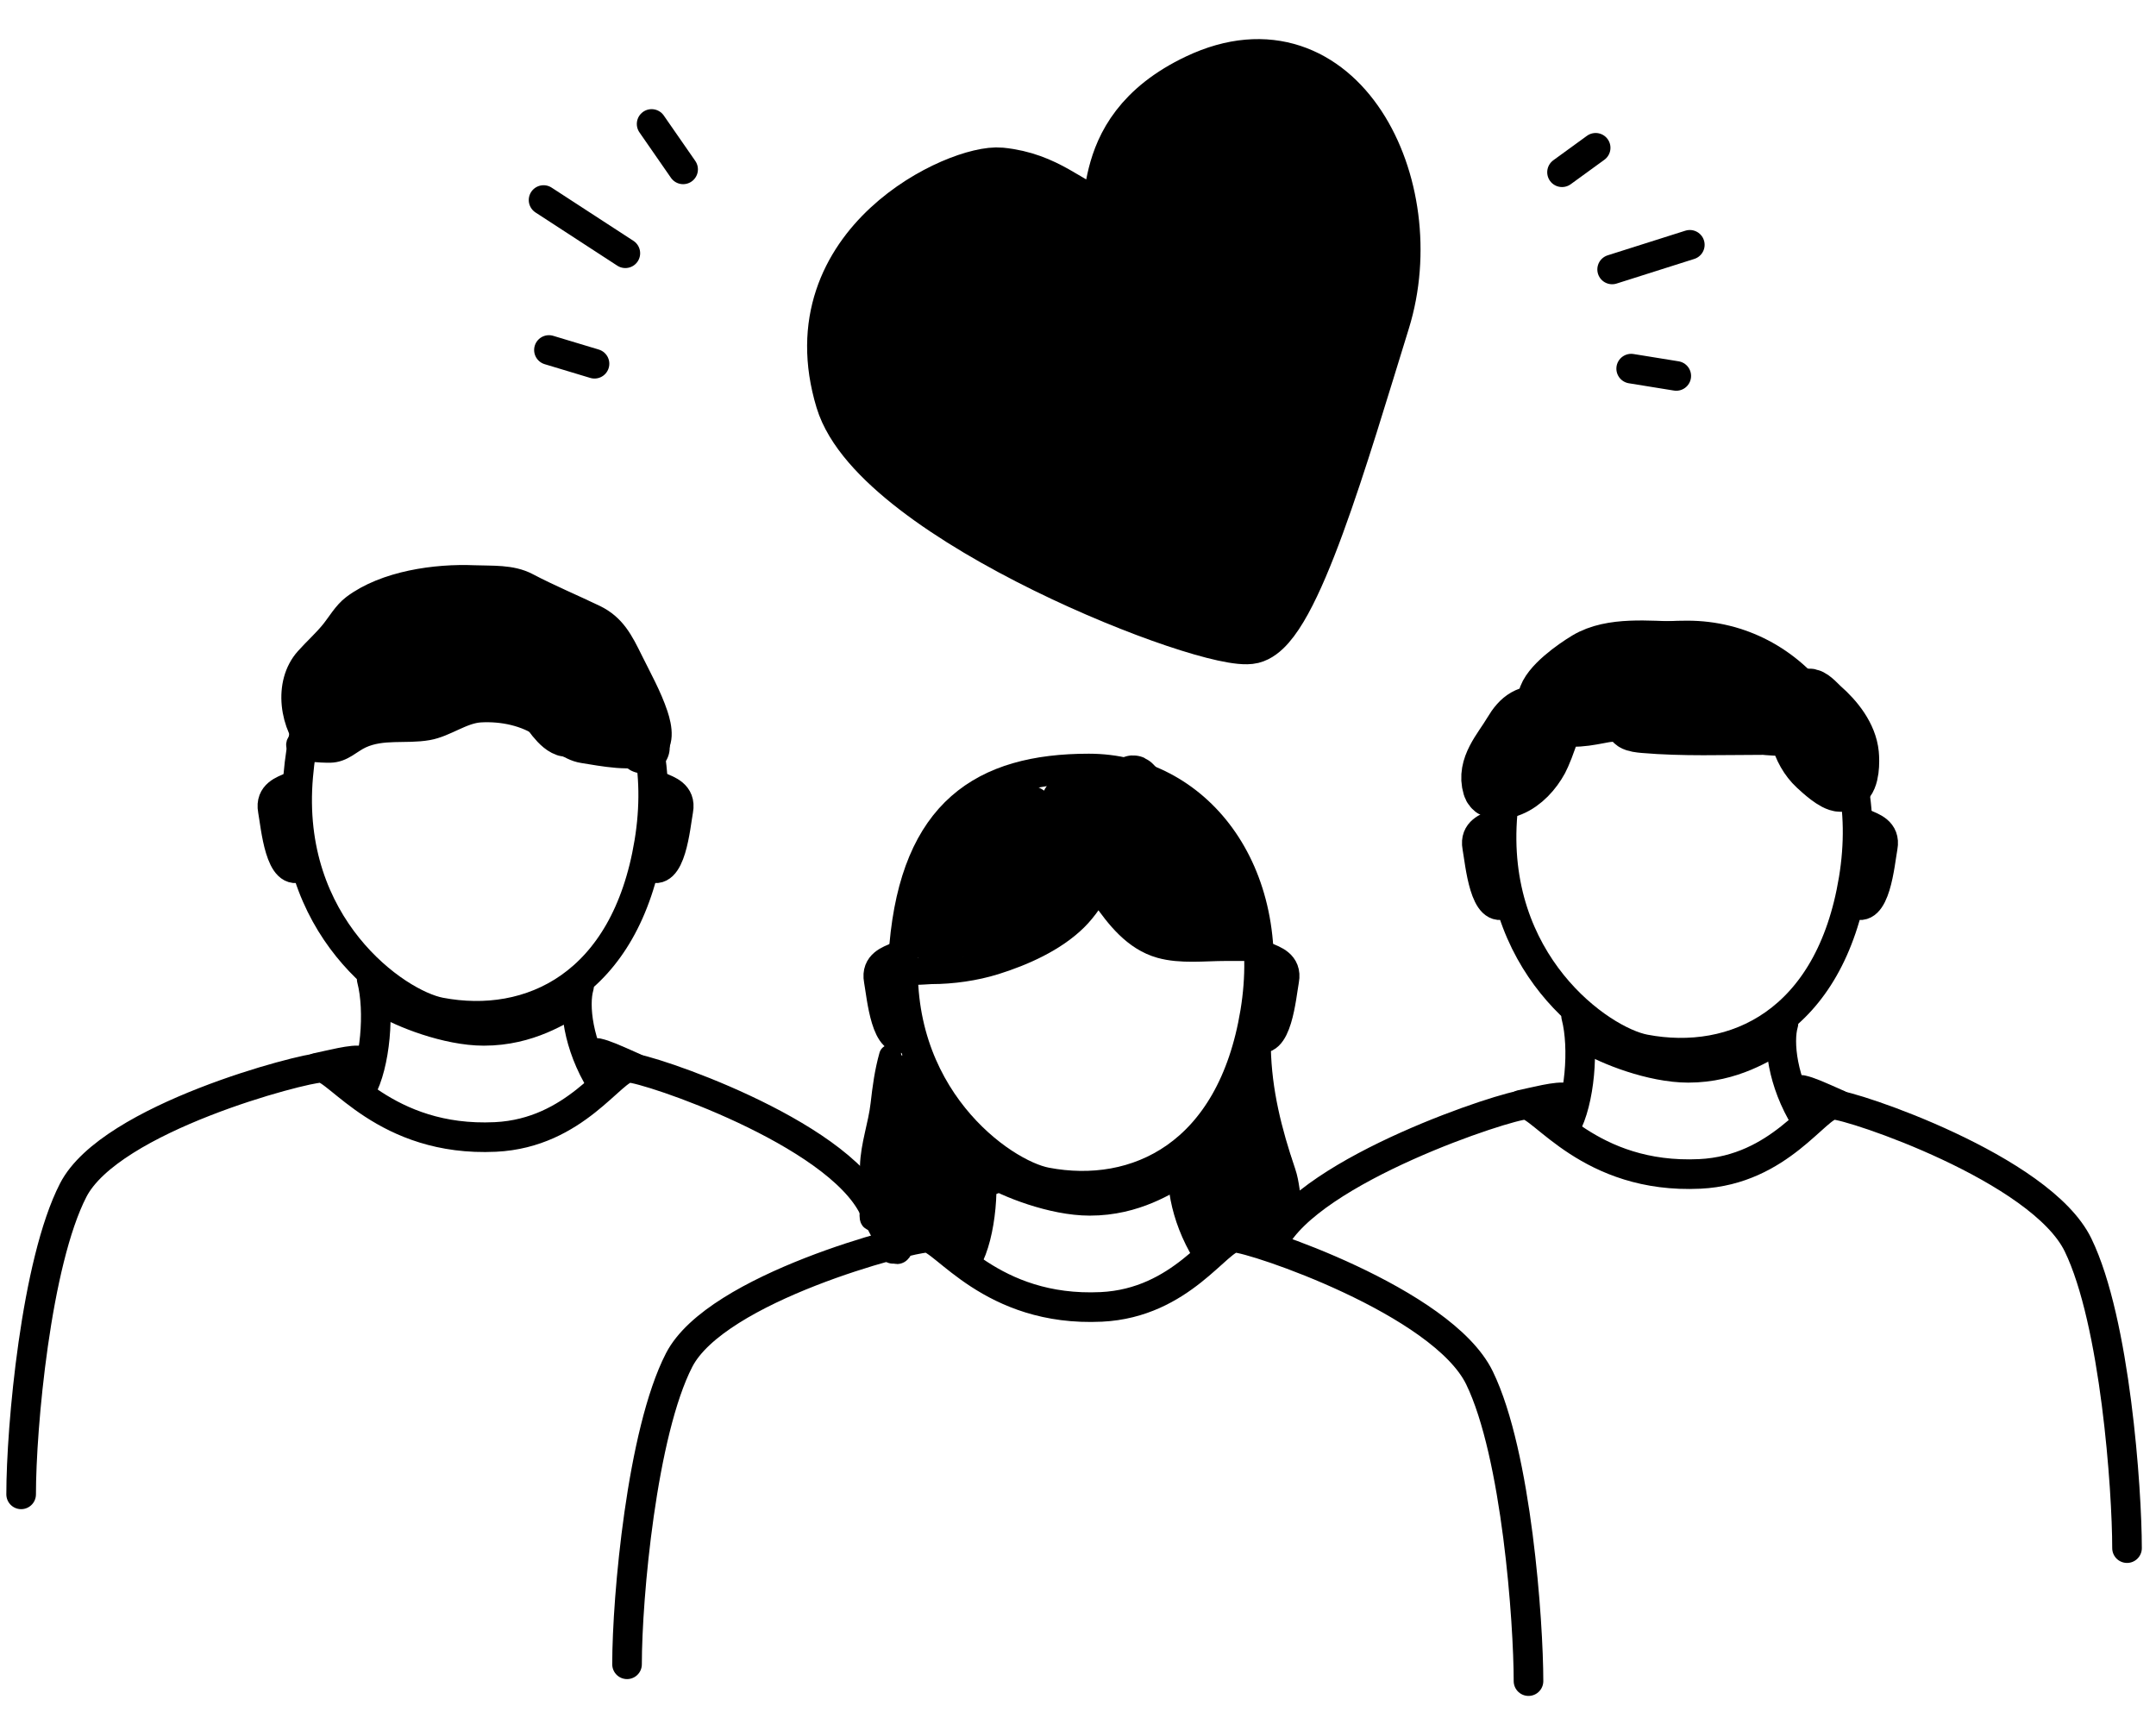 <svg width="102" height="81" viewBox="0 0 102 81" fill="none" xmlns="http://www.w3.org/2000/svg">
<path d="M77.171 17.439L79.304 17.784" stroke="black" stroke-width="1.401" stroke-linecap="round"/>
<path d="M76.27 12.746L79.945 11.581" stroke="black" stroke-width="1.401" stroke-linecap="round"/>
<path d="M73.899 8.148L75.49 6.992" stroke="black" stroke-width="1.401" stroke-linecap="round"/>
<path d="M32.318 8.012L30.828 5.864" stroke="black" stroke-width="1.401" stroke-linecap="round"/>
<path d="M29.585 11.98L25.716 9.463" stroke="black" stroke-width="1.401" stroke-linecap="round"/>
<path d="M28.126 17.207L25.97 16.557" stroke="black" stroke-width="1.401" stroke-linecap="round"/>
<path d="M14.109 36.706C13.483 43.802 18.738 47.49 20.827 47.888C25.076 48.696 29.6 46.611 30.714 39.852C31.828 33.094 27.862 28.316 22.848 28.316C17.835 28.316 14.666 30.398 14.109 36.706Z" stroke="black" stroke-width="1.401" stroke-linecap="round"/>
<path d="M1 70.692C1 67.51 1.703 59.723 3.464 56.301C5.226 52.879 14.357 50.514 15.182 50.514C16.008 50.514 18.21 54.036 23.439 53.785C27.235 53.602 28.944 50.514 29.77 50.514C30.596 50.514 39.569 53.52 41.33 57.143C43.092 60.767 42.25 58.029 42.25 59.078" stroke="black" stroke-width="1.401" stroke-linecap="round"/>
<path d="M17.585 46.318C17.98 47.83 17.753 50.378 17.08 51.562" stroke="black" stroke-width="1.401" stroke-linecap="round"/>
<path d="M27.393 46.668C27.135 47.554 27.332 49.427 28.442 51.212" stroke="black" stroke-width="1.401" stroke-linecap="round"/>
<path d="M18.129 47.367C18.994 47.911 21.15 48.766 22.89 48.766C25.054 48.766 26.497 47.756 27.218 47.367" stroke="black" stroke-width="1.401" stroke-linecap="round"/>
<path d="M14.983 50.514C15.508 50.407 16.801 50.064 17.081 50.193" stroke="black" stroke-width="1.401" stroke-linecap="round"/>
<path d="M28.267 49.815C28.616 49.892 28.966 50.047 30.015 50.514" stroke="black" stroke-width="1.401" stroke-linecap="round"/>
<path d="M13.767 37.23C13.422 37.387 12.767 37.574 12.905 38.323C13.043 39.073 13.249 41.602 14.284 40.978" stroke="black" stroke-width="1.401" stroke-linecap="round"/>
<path d="M31.231 37.23C31.576 37.387 32.231 37.574 32.093 38.323C31.956 39.073 31.748 41.602 30.714 40.978" stroke="black" stroke-width="1.401" stroke-linecap="round"/>
<path d="M42.774 44.745C42.148 51.841 47.403 55.529 49.492 55.927C53.741 56.736 58.265 54.65 59.379 47.891C60.493 41.133 56.527 36.355 51.513 36.355C46.5 36.355 43.331 38.437 42.774 44.745Z" stroke="black" stroke-width="1.401" stroke-linecap="round"/>
<path d="M29.665 78.731C29.665 75.549 30.368 67.762 32.129 64.34C33.891 60.918 43.022 58.553 43.847 58.553C44.673 58.553 46.875 62.075 52.105 61.824C55.901 61.641 57.609 58.553 58.435 58.553C59.261 58.553 68.234 61.559 69.995 65.182C71.757 68.806 72.313 76.759 72.313 79.527" stroke="black" stroke-width="1.401" stroke-linecap="round"/>
<path d="M46.25 54.359C46.645 55.87 46.419 58.419 45.745 59.603" stroke="black" stroke-width="1.401" stroke-linecap="round"/>
<path d="M56.058 54.709C55.8 55.595 55.997 57.468 57.107 59.253" stroke="black" stroke-width="1.401" stroke-linecap="round"/>
<path d="M46.794 55.408C47.66 55.952 49.815 56.806 51.555 56.806C53.719 56.806 55.161 55.797 55.883 55.408" stroke="black" stroke-width="1.401" stroke-linecap="round"/>
<path d="M43.648 58.553C44.173 58.446 45.466 58.103 45.746 58.231" stroke="black" stroke-width="1.401" stroke-linecap="round"/>
<path d="M56.932 57.855C57.281 57.933 57.631 58.089 58.679 58.555" stroke="black" stroke-width="1.401" stroke-linecap="round"/>
<path d="M42.432 45.27C42.087 45.426 41.432 45.613 41.57 46.362C41.708 47.112 41.914 49.641 42.949 49.017" stroke="black" stroke-width="1.401" stroke-linecap="round"/>
<path d="M59.896 45.27C60.241 45.426 60.896 45.613 60.758 46.362C60.62 47.112 60.414 49.641 59.379 49.017" stroke="black" stroke-width="1.401" stroke-linecap="round"/>
<path d="M71.09 38.452C70.463 45.548 75.719 49.236 77.808 49.634C82.056 50.443 86.58 48.357 87.694 41.598C88.808 34.84 84.843 30.062 79.829 30.062C74.815 30.062 71.647 32.144 71.09 38.452Z" stroke="black" stroke-width="1.401" stroke-linecap="round"/>
<path d="M60.253 58.729C62.014 55.307 71.337 52.262 72.163 52.262C72.989 52.262 75.191 55.784 80.42 55.533C84.216 55.35 85.925 52.262 86.751 52.262C87.576 52.262 96.549 55.268 98.311 58.891C100.073 62.514 100.629 70.468 100.629 73.236" stroke="black" stroke-width="1.401" stroke-linecap="round"/>
<path d="M74.566 48.066C74.96 49.578 74.734 52.126 74.061 53.31" stroke="black" stroke-width="1.401" stroke-linecap="round"/>
<path d="M84.374 48.416C84.115 49.302 84.313 51.175 85.422 52.961" stroke="black" stroke-width="1.401" stroke-linecap="round"/>
<path d="M75.109 49.115C75.975 49.659 78.13 50.514 79.87 50.514C82.034 50.514 83.477 49.504 84.198 49.115" stroke="black" stroke-width="1.401" stroke-linecap="round"/>
<path d="M71.964 52.262C72.488 52.155 73.782 51.812 74.061 51.941" stroke="black" stroke-width="1.401" stroke-linecap="round"/>
<path d="M85.247 51.562C85.597 51.64 85.946 51.795 86.995 52.262" stroke="black" stroke-width="1.401" stroke-linecap="round"/>
<path d="M70.747 38.977C70.402 39.133 69.747 39.32 69.885 40.069C70.023 40.819 70.23 43.348 71.264 42.724" stroke="black" stroke-width="1.401" stroke-linecap="round"/>
<path d="M88.212 38.977C88.557 39.133 89.212 39.32 89.074 40.069C88.936 40.819 88.729 43.348 87.695 42.724" stroke="black" stroke-width="1.401" stroke-linecap="round"/>
<path d="M39.978 18.88C41.64 24.371 57.364 30.451 59.2 29.994C61.037 29.537 63.356 21.425 65.306 15.138C67.257 8.851 63.231 0.855 56.718 3.939C51.351 6.48 53.425 10.861 51.941 10.327C50.456 9.792 49.482 8.603 47.326 8.386C45.478 8.2 37.792 11.663 39.978 18.88Z" fill="black" stroke="black" stroke-width="2.812" stroke-linecap="round"/>
<path d="M59.873 29.425C62.904 23.986 65.207 14.191 65.006 11.51C64.754 8.159 63.251 2.73 57.719 4.015C54.193 4.833 53.051 8.628 52.519 9.948" stroke="black" stroke-width="2.812" stroke-linecap="round"/>
<path d="M14.797 35.465C13.742 34.348 13.438 32.325 14.484 31.155C14.865 30.728 15.292 30.347 15.658 29.905C15.995 29.498 16.275 28.978 16.705 28.656C18.216 27.522 20.613 27.187 22.436 27.265C23.276 27.3 24.191 27.222 24.956 27.624C25.997 28.171 27.089 28.627 28.148 29.136C29.081 29.586 29.446 30.332 29.893 31.236C30.306 32.07 30.782 32.922 31.077 33.806C31.271 34.39 31.452 35.27 30.758 35.627C29.975 36.03 28.431 35.707 27.586 35.576C26.815 35.457 26.329 34.851 25.72 34.418C24.874 33.817 23.76 33.592 22.73 33.649C21.879 33.696 21.094 34.345 20.241 34.494C19.19 34.677 18.097 34.416 17.089 34.878C16.573 35.114 16.226 35.545 15.617 35.556C15.277 35.562 13.961 35.517 14.069 35.192" stroke="black" stroke-width="1.051" stroke-linecap="round"/>
<path d="M53.315 40.291C52.325 41.234 51.884 42.548 50.922 43.498C49.909 44.5 48.416 45.164 47.072 45.583C46.132 45.875 45.057 46.028 44.068 46.028C43.873 46.028 42.606 46.171 42.494 45.891C42.483 45.863 43.542 45.846 43.663 45.846" stroke="black" stroke-width="1.051" stroke-linecap="round"/>
<path d="M52.132 42.385C52.835 43.4 53.656 44.455 54.894 44.803C55.864 45.076 56.986 44.934 57.985 44.934C58.492 44.934 59 44.934 59.508 44.934" stroke="black" stroke-width="1.051" stroke-linecap="round"/>
<path d="M42.115 49.943C41.899 50.714 41.801 51.447 41.711 52.24C41.598 53.234 41.239 54.167 41.21 55.174C41.191 55.823 41.205 56.473 41.205 57.122C41.205 57.472 41.096 57.898 41.478 57.592" stroke="black" stroke-width="1.051" stroke-linecap="round"/>
<path d="M59.598 49.578C59.64 51.631 60.121 53.532 60.776 55.456C60.963 56.004 60.967 56.573 61.105 57.126C61.172 57.394 61.302 57.392 61.055 57.227" stroke="black" stroke-width="1.051" stroke-linecap="round"/>
<path d="M17.529 32.096C17.529 32.22 17.459 32.614 17.549 32.714C17.642 32.815 17.91 32.696 17.463 32.744C17.14 32.779 16.755 32.879 16.583 33.184C16.53 33.278 16.309 33.365 16.386 33.442C16.444 33.5 16.813 32.522 16.811 32.41C16.79 31.482 15.654 32.219 15.379 32.536C14.499 33.555 16.617 33.724 17.226 33.493C17.321 33.456 18.562 32.849 18.47 32.734C18.198 32.395 16.513 33.839 16.305 34.019C16.132 34.167 15.901 34.745 15.597 34.626C15.387 34.544 15.964 33.996 16.021 33.907C16.613 32.996 16.823 31.925 17.63 31.155C18.133 30.676 18.723 30.295 19.244 29.835C19.809 29.337 19.29 29.663 19.117 29.982C18.878 30.424 18.56 31.543 19.117 31.904C19.858 32.384 20.439 31.262 20.514 30.715C20.595 30.117 20.355 29.985 20.028 30.564C19.802 30.963 18.877 33.142 19.634 33.432C20.765 33.865 22.799 29.309 21.273 29.041C20.401 28.888 19.781 29.757 19.563 30.483C19.514 30.645 19.532 31.64 19.532 31.176C19.532 30.174 18.713 30.685 18.005 30.634C17.519 30.6 17.949 28.948 18.369 28.838C18.694 28.754 19.049 28.724 19.381 28.656C19.604 28.611 19.131 28.835 19.026 28.99C18.625 29.585 18.436 30.357 18.602 31.064C18.805 31.931 19.963 31.946 20.676 31.874C21.168 31.824 21.926 31.7 22.274 31.297C22.498 31.038 22.169 30.761 22.052 31.176C21.933 31.597 21.907 32.47 22.34 32.734C23.067 33.177 23.665 31.997 23.772 31.459C23.799 31.322 23.932 30.663 23.711 30.589C23.215 30.423 22.105 30.832 21.966 31.368C21.795 32.021 22.888 32.027 23.256 31.99C24.068 31.909 24.333 31.17 24.298 30.427C24.284 30.129 24.208 29.771 23.994 29.547C23.864 29.41 23.404 28.843 23.19 28.95C22.897 29.096 23.149 29.915 23.25 30.103C23.668 30.876 24.479 31.354 24.945 32.106C25.197 32.512 26.664 35.54 27.222 34.277C27.804 32.958 26.995 32.061 25.977 31.257C25.743 31.072 25.378 30.858 25.289 30.548C25.192 30.207 25.465 30.279 25.654 30.462C26.74 31.519 26.903 33.42 28.325 34.17C28.977 34.516 29.149 33.748 29.068 33.245C28.936 32.423 28.379 31.915 27.89 31.292C27.811 31.192 27.181 30.265 27.394 30.599C27.918 31.421 28.395 32.267 28.851 33.128C29.173 33.737 29.439 34.329 29.943 34.813C30.071 34.935 30.585 35.718 30.439 35.192C30.347 34.859 29.934 33.876 29.539 33.832C29.271 33.802 28.671 34.035 28.729 33.918" stroke="black" stroke-width="2.452" stroke-linecap="round"/>
<path d="M48.58 40.383C48.147 40.996 47.334 41.354 46.799 41.88C46.418 42.255 46.026 42.726 45.778 43.206C45.492 43.757 45.242 44.307 44.796 44.754C44.404 45.146 44.467 44.275 44.543 44.076C44.788 43.434 45.255 42.865 45.555 42.245C45.768 41.804 45.767 41.23 46.051 40.838C46.595 40.087 47.04 39.521 47.852 39.017C47.941 38.961 48.725 38.576 48.681 38.42C48.61 38.162 47.318 38.595 47.184 38.653C46.005 39.161 45.844 40.132 45.079 41.041C44.28 41.99 43.862 43.154 45.403 43.479C46.728 43.758 48.568 43.862 49.47 42.629C49.882 42.067 50.057 41.41 50.381 40.808C50.614 40.375 49.669 41.485 49.309 41.819C48.805 42.286 48.258 42.698 47.852 43.256C47.64 43.547 47.458 43.604 47.123 43.701C46.816 43.79 45.927 44.59 46.577 44.248C48.122 43.435 49.919 42.457 51.2 41.253C51.829 40.663 52.576 38.802 52.142 37.944C51.902 37.471 51.176 37.432 50.766 37.671C50.372 37.901 50.384 38.264 50.401 38.673C50.424 39.212 50.722 39.346 50.998 39.745C51.164 39.985 51.175 40.11 50.887 40.11C50.514 40.11 50.334 40.116 50.604 39.73C50.907 39.297 51.299 38.939 51.671 38.567C52.422 37.815 52.82 38.017 53.492 38.734C53.925 39.195 54.375 39.139 54.974 39.325C55.493 39.487 54.786 40.285 54.59 40.615C54.191 41.285 53.913 42.177 54.777 42.518C55.117 42.652 55.61 42.864 55.951 42.624C56.48 42.251 56.476 41.249 56.3 40.702C55.99 39.738 54.658 40.601 54.049 40.798C53.494 40.977 52.94 41.304 52.926 41.936C52.898 43.144 54.696 42.757 55.369 43.221C55.803 43.52 56.602 44.034 57.185 43.818C57.517 43.695 58.218 42.353 58.06 41.997C57.744 41.279 56.834 40.773 56.249 40.302C55.646 39.816 55.266 39.3 54.858 38.653C54.505 38.092 53.414 36.473 53.614 37.105C53.841 37.826 54.442 38.436 54.949 38.966C55.645 39.694 56.218 40.509 56.806 41.324C57.246 41.934 57.816 42.552 58.187 43.211C58.307 43.424 58.314 44.281 58.232 44.116" stroke="black" stroke-width="2.452" stroke-linecap="round"/>
<path d="M59.052 52.129C58.772 53.029 58.395 54.356 57.726 55.078C57.398 55.433 56.752 56.25 57.2 56.753C57.728 57.345 59.398 56.181 59.416 55.559C59.425 55.234 59.535 54.262 59.866 55.007C60.05 55.42 59.952 55.945 60.033 56.388C60.151 57.039 59.392 57.046 58.961 57.046" stroke="black" stroke-width="2.452" stroke-linecap="round"/>
<path d="M46.759 55.316C45.778 55.316 45.284 54.964 44.442 54.406C44.019 54.126 43.218 53.795 43.026 53.273C42.845 52.783 42.859 52.207 42.712 51.7C42.673 51.564 42.486 51.271 42.672 51.178C42.955 51.037 42.951 51.302 42.985 51.517C43.17 52.681 43.168 53.837 42.935 54.993C42.814 55.59 42.509 56.548 42.975 57.077C43.221 57.356 43.706 57.355 44.047 57.411C44.583 57.498 44.833 57.207 45.201 56.88C45.708 56.429 45.475 56.209 44.771 56.283C44.426 56.319 43.754 56.5 43.754 56.5" stroke="black" stroke-width="2.452" stroke-linecap="round"/>
<path d="M73.142 33.616C72.245 33.616 71.86 33.828 71.397 34.609C70.934 35.393 70.119 36.237 70.425 37.239C70.561 37.684 71.219 37.514 71.525 37.388C72.146 37.132 72.647 36.574 72.962 35.994C73.146 35.656 74.112 33.306 73.428 33.185C73.066 33.121 72.674 33.64 72.474 33.862C72.008 34.382 71.743 34.893 71.639 35.586C71.56 36.112 71.364 36.98 72.008 36.219C72.602 35.517 73.231 34.559 72.984 33.572C72.891 33.199 72.905 34.339 72.905 34.724" stroke="black" stroke-width="2.452" stroke-linecap="round"/>
<path d="M85.884 33.931C86.057 34.799 86.205 35.697 86.675 36.464C86.727 36.548 87.14 37.229 87.343 37.106C87.708 36.885 87.697 36.006 87.664 35.668C87.576 34.765 86.927 33.953 86.266 33.373C86.128 33.252 85.82 32.896 85.629 32.859C85.24 32.783 85.07 34.039 85.048 34.266C84.952 35.257 85.752 36.763 86.89 36.763C88.55 36.763 85.935 31.752 85.154 33.166C84.597 34.174 85.025 35.604 85.844 36.363C86.091 36.591 86.72 37.176 87.071 37.176" stroke="black" stroke-width="2.452" stroke-linecap="round"/>
<path d="M73.028 33.05C73.169 32.349 74.429 31.467 75.012 31.116C76.233 30.38 78.037 30.607 79.395 30.626C80.921 30.648 82.357 31.279 83.722 31.893C84.079 32.054 84.2 32.153 84.427 32.444C85 33.181 82.561 33.434 82.284 33.491C80.248 33.908 78.117 33.667 76.052 33.883C75.68 33.922 74.348 34.283 73.971 33.975C73.035 33.209 75.931 32.78 76.193 32.744C78.467 32.432 80.626 33.16 82.89 33.16C83.439 33.16 83.804 33.193 82.933 33.099C81.915 32.989 80.877 32.877 79.86 33.062C79.043 33.211 78.167 33.461 77.454 33.901C76.833 34.285 77.364 34.362 77.766 34.397C79.637 34.559 81.534 34.483 83.41 34.483C83.599 34.483 84.335 34.606 84.494 34.421C84.761 34.11 84.755 33.728 84.928 33.381" stroke="black" stroke-width="2.452" stroke-linecap="round"/>
</svg>

